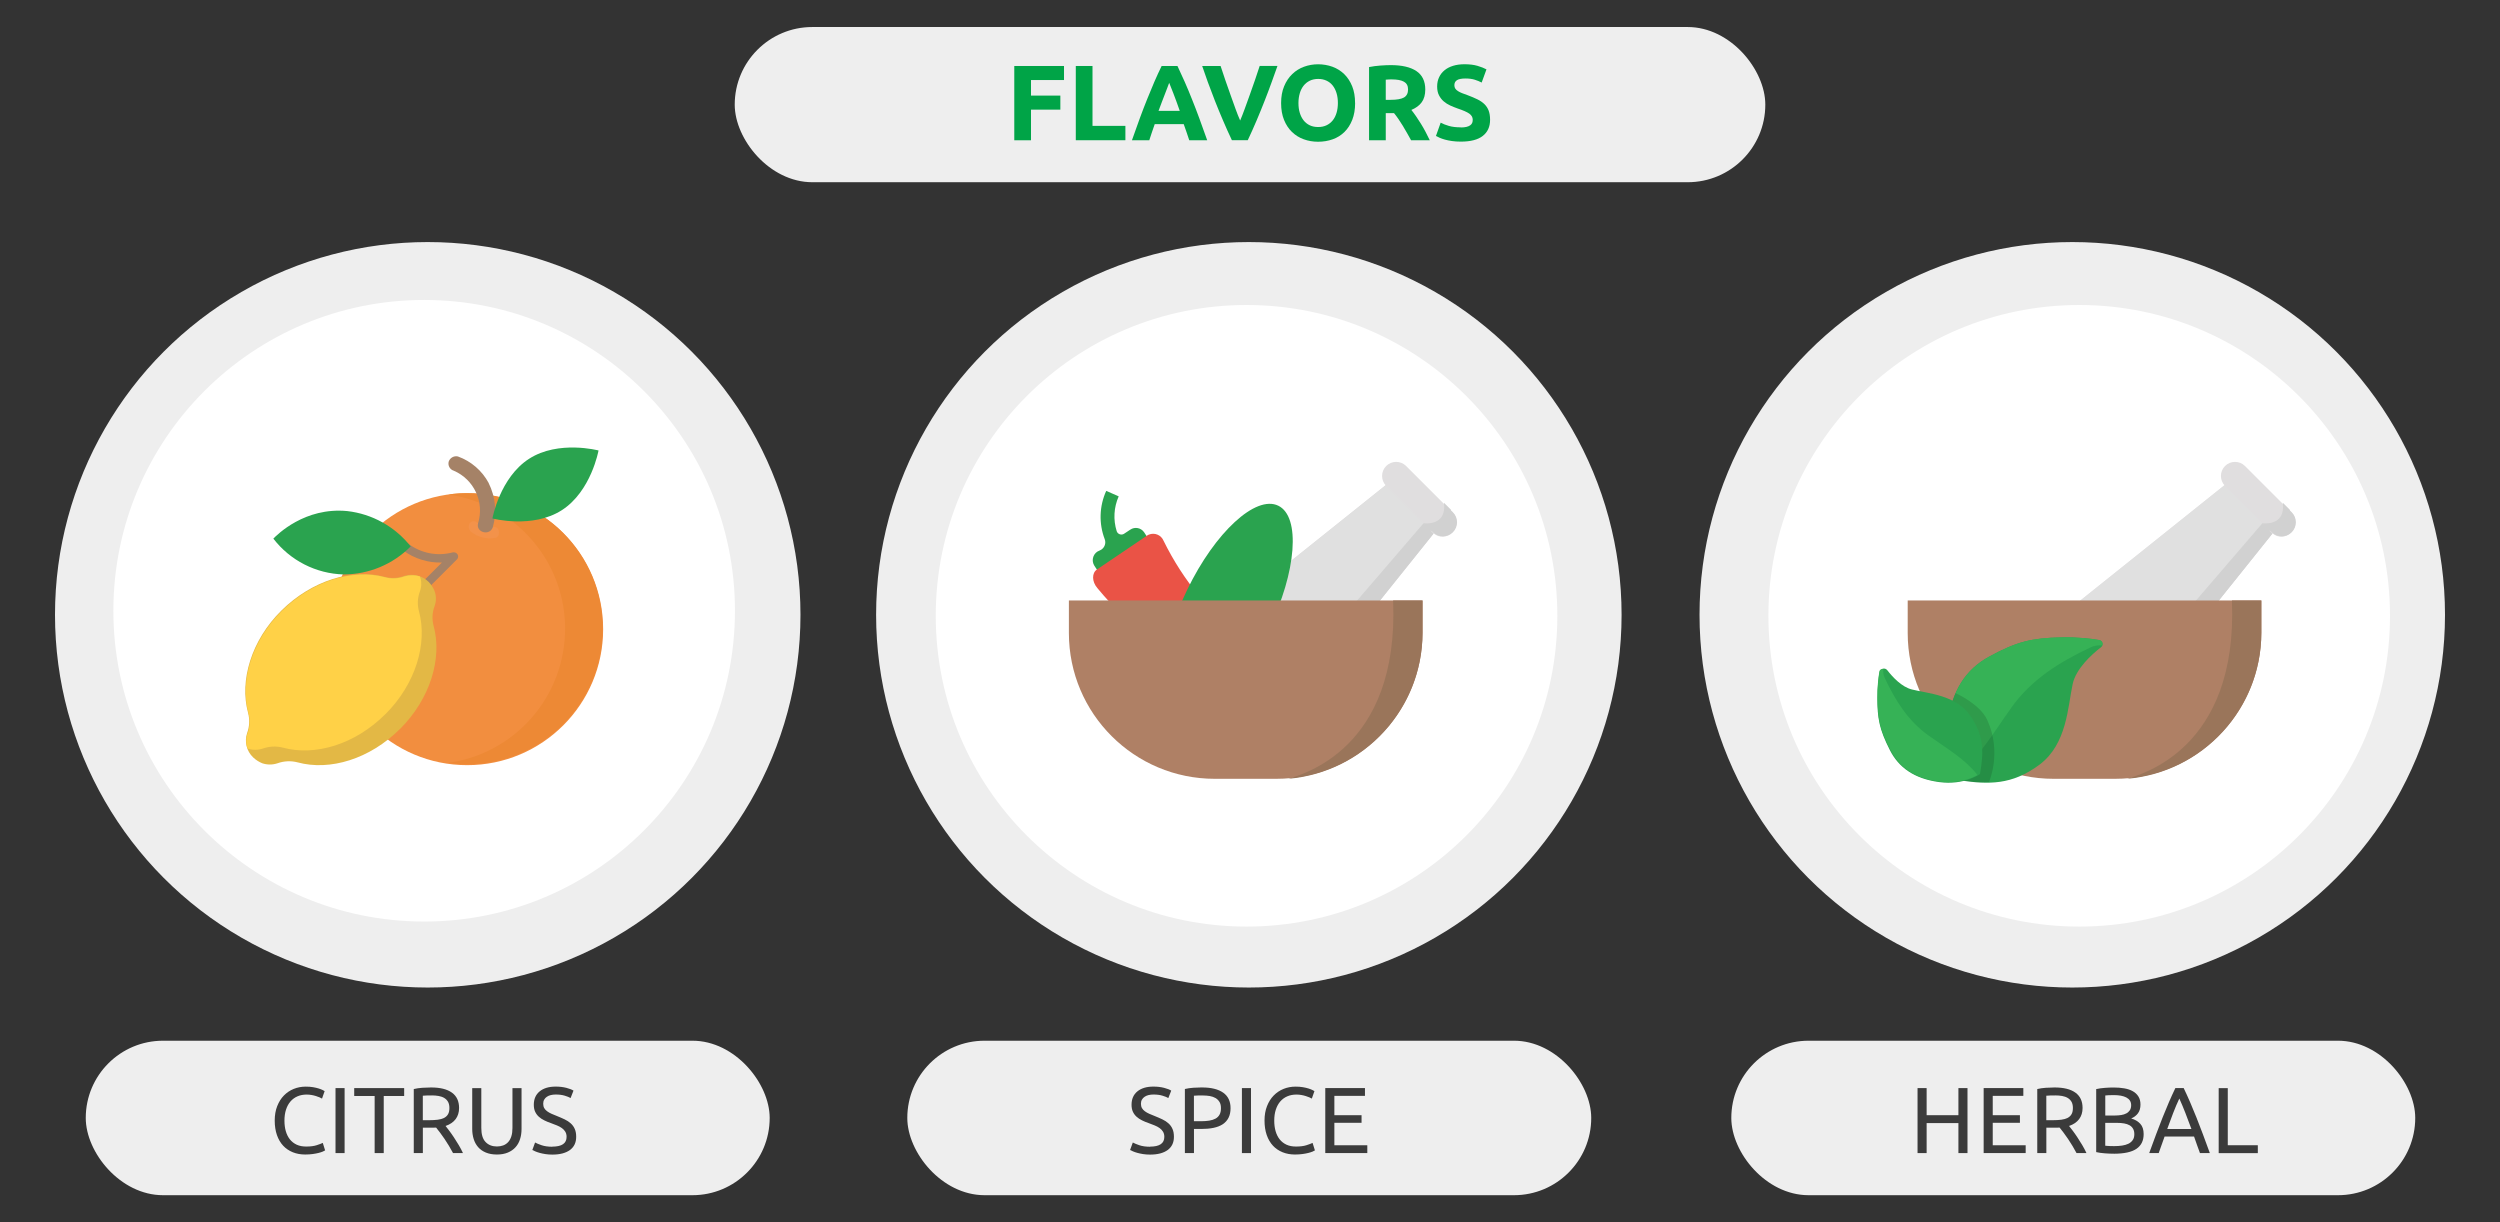 <?xml version="1.0" encoding="UTF-8"?>
<svg id="_Слой_1" data-name="Слой 1" xmlns="http://www.w3.org/2000/svg" width="630" height="308" viewBox="0 0 630 308">
  <rect x="0" y="0" width="630" height="308" fill="#333333" stroke="none"/>
  <defs>
    <style>
      .cls-1 {
        opacity: .13;
      }

      .cls-1, .cls-2, .cls-3, .cls-4, .cls-5, .cls-6, .cls-7, .cls-8, .cls-9, .cls-10, .cls-11, .cls-12, .cls-13, .cls-14, .cls-15, .cls-16, .cls-17, .cls-18, .cls-19 {
        stroke-width: 0px;
      }

      .cls-20 {
        fill: none;
        stroke: #fff;
        stroke-linecap: round;
        stroke-linejoin: round;
        stroke-width: 2px;
      }

      .cls-2 {
        fill: #2aa34f;
      }

      .cls-3 {
        fill: #9a755a;
      }

      .cls-4 {
        fill: #36b256;
      }

      .cls-5 {
        fill: #3b3b3b;
      }

      .cls-6 {
        fill: #d1d1d1;
      }

      .cls-7 {
        fill: #e0dedf;
      }

      .cls-8 {
        fill: #e0e0e0;
      }

      .cls-9 {
        fill: #af8065;
      }

      .cls-10 {
        fill: #a58267;
      }

      .cls-11 {
        fill: #00a447;
      }

      .cls-12 {
        fill: #f3924a;
      }

      .cls-13 {
        fill: #fff;
      }

      .cls-14 {
        fill: #e3b845;
      }

      .cls-15 {
        fill: #ffd147;
      }

      .cls-16 {
        fill: #eee;
      }

      .cls-17 {
        fill: #ed8935;
      }

      .cls-18 {
        fill: #f28e3f;
      }

      .cls-19 {
        fill: #ea5346;
      }
    </style>
  </defs>
  <rect class="cls-16" x="436.29" y="262.26" width="172.35" height="38.93" rx="19.47" ry="19.47"/>
  <circle class="cls-16" cx="522.21" cy="154.93" r="93.93"/>
  <circle class="cls-13" cx="523.96" cy="155.18" r="78.32"/>
  <rect class="cls-16" x="21.61" y="262.26" width="172.35" height="38.93" rx="19.47" ry="19.47"/>
  <g>
    <circle class="cls-16" cx="107.79" cy="154.93" r="93.93"/>
    <circle class="cls-13" cx="106.89" cy="153.91" r="78.32"/>
    <line class="cls-20" x1="108.38" y1="140.35" x2="109.27" y2="193.1"/>
    <path class="cls-20" d="m90.59,157.74s10.14.82,10.77,8.78c.63,7.95-7.77,11.58-7.77,11.58"/>
    <path class="cls-20" d="m93.84,136.26c3.83-2.39,8.81.13,9.02,4.13.21,4.01-2.41,5.82-2.41,5.82"/>
    <path class="cls-20" d="m126.92,156.96s-10.1,1.17-10.47,9.14c-.36,7.97,8.16,11.31,8.16,11.31"/>
    <path class="cls-20" d="m51.54,125.36s-2.84,5.22,1.71,10.14c4.52,4.82,16.94,7.86,16.94,7.86"/>
  </g>
  <rect class="cls-16" x="228.64" y="262.26" width="172.35" height="38.93" rx="19.47" ry="19.47"/>
  <g>
    <circle class="cls-16" cx="314.71" cy="154.93" r="93.93"/>
    <circle class="cls-13" cx="314.13" cy="155.18" r="78.32"/>
    <path class="cls-11" d="m350.22,182.68l-.02.16c-.16-.08.04-.1.02-.16,0,0,0,0,0,0Z"/>
    <path class="cls-20" d="m308.87,126.97s7.25,4.75,13-.25"/>
  </g>
  <rect class="cls-16" x="185.15" y="6.81" width="259.71" height="39.11" rx="19.56" ry="19.56"/>
  <g>
    <path class="cls-5" d="m289.82,288.95c2.4,0,3.59-.82,3.59-2.46,0-.5-.11-.93-.32-1.29-.21-.35-.5-.66-.86-.92-.36-.26-.78-.48-1.24-.67s-.96-.38-1.48-.57c-.6-.2-1.17-.44-1.7-.7-.54-.26-1-.57-1.39-.92-.39-.35-.71-.78-.93-1.26-.23-.49-.34-1.08-.34-1.77,0-1.43.49-2.55,1.47-3.36.98-.8,2.32-1.21,4.04-1.21.99,0,1.9.11,2.71.32.81.21,1.41.45,1.78.7l-.73,1.87c-.33-.2-.82-.41-1.48-.6-.65-.2-1.41-.29-2.28-.29-.44,0-.85.05-1.23.14s-.71.24-.99.43c-.28.19-.51.43-.67.72-.17.29-.25.63-.25,1.03,0,.44.09.81.26,1.11.17.3.42.56.73.79.31.23.68.44,1.1.63.42.19.88.38,1.38.57.71.28,1.36.57,1.95.85.59.28,1.1.62,1.54,1.02.43.39.77.86,1,1.41.24.54.35,1.2.35,1.97,0,1.43-.52,2.54-1.57,3.31-1.05.77-2.53,1.16-4.43,1.16-.65,0-1.24-.04-1.78-.13-.54-.09-1.03-.19-1.45-.31-.42-.12-.79-.24-1.1-.38s-.55-.25-.72-.34l.69-1.89c.36.21.91.43,1.65.69.74.25,1.65.38,2.72.38Z"/>
    <path class="cls-5" d="m302.93,274.04c2.3,0,4.07.44,5.31,1.31,1.24.87,1.86,2.18,1.86,3.91,0,.95-.17,1.75-.51,2.42-.34.67-.83,1.21-1.46,1.63-.64.42-1.42.72-2.33.91-.91.19-1.95.28-3.1.28h-1.82v6.07h-2.29v-16.14c.65-.16,1.37-.26,2.16-.32.8-.05,1.52-.08,2.19-.08Zm.19,2.01c-.98,0-1.73.02-2.25.07v6.43h1.73c.79,0,1.5-.05,2.13-.15.63-.1,1.16-.28,1.6-.52s.77-.58,1-1c.24-.42.35-.97.35-1.63s-.12-1.15-.37-1.56c-.25-.41-.58-.74-.99-.98-.42-.24-.9-.41-1.45-.51-.55-.09-1.13-.14-1.75-.14Z"/>
    <path class="cls-5" d="m312.96,274.2h2.29v16.38h-2.29v-16.38Z"/>
    <path class="cls-5" d="m326.36,290.94c-1.15,0-2.2-.19-3.14-.57s-1.76-.93-2.43-1.65-1.2-1.62-1.57-2.68c-.37-1.06-.56-2.28-.56-3.65s.21-2.59.63-3.65.98-1.96,1.69-2.68,1.54-1.28,2.48-1.66c.95-.38,1.95-.57,3.03-.57.68,0,1.29.05,1.83.14s1.02.21,1.42.33c.4.13.73.25.98.38.25.13.42.22.52.28l-.66,1.89c-.14-.09-.35-.2-.61-.31s-.57-.22-.91-.33-.71-.2-1.11-.27c-.4-.07-.81-.11-1.22-.11-.87,0-1.65.15-2.34.45-.69.3-1.28.73-1.77,1.3-.49.57-.86,1.26-1.12,2.07s-.39,1.72-.39,2.73.11,1.87.34,2.67c.23.8.57,1.49,1.03,2.07.46.58,1.03,1.02,1.71,1.34s1.49.47,2.4.47c1.06,0,1.93-.11,2.62-.33.69-.22,1.21-.42,1.56-.59l.59,1.89c-.11.08-.31.18-.59.3-.28.12-.64.23-1.06.34-.43.11-.92.2-1.49.28s-1.18.12-1.84.12Z"/>
    <path class="cls-5" d="m333.97,290.58v-16.38h10v1.96h-7.71v4.87h6.85v1.91h-6.85v5.67h8.3v1.96h-10.59Z"/>
  </g>
  <g>
    <path class="cls-5" d="m76.93,290.94c-1.15,0-2.2-.19-3.14-.57s-1.76-.93-2.43-1.65-1.2-1.62-1.57-2.68c-.37-1.06-.56-2.28-.56-3.65s.21-2.59.63-3.65.98-1.96,1.69-2.68,1.54-1.28,2.48-1.66c.95-.38,1.95-.57,3.03-.57.68,0,1.29.05,1.83.14s1.02.21,1.42.33c.4.13.73.25.98.38.25.13.42.22.52.28l-.66,1.89c-.14-.09-.35-.2-.61-.31s-.57-.22-.91-.33-.71-.2-1.11-.27c-.4-.07-.81-.11-1.22-.11-.87,0-1.65.15-2.34.45-.69.3-1.28.73-1.77,1.3-.49.57-.86,1.26-1.12,2.07s-.39,1.72-.39,2.73.11,1.87.34,2.67c.23.8.57,1.49,1.03,2.07.46.58,1.03,1.02,1.71,1.34s1.49.47,2.4.47c1.06,0,1.93-.11,2.62-.33.69-.22,1.21-.42,1.56-.59l.59,1.89c-.11.08-.31.18-.59.3-.28.12-.64.23-1.06.34-.43.11-.92.2-1.49.28s-1.18.12-1.84.12Z"/>
    <path class="cls-5" d="m84.55,274.2h2.29v16.38h-2.29v-16.38Z"/>
    <path class="cls-5" d="m101.85,274.2v1.99h-5.15v14.39h-2.29v-14.39h-5.15v-1.99h12.6Z"/>
    <path class="cls-5" d="m112.27,283.73c.25.32.57.73.96,1.24.39.51.78,1.08,1.19,1.7.41.62.82,1.27,1.22,1.95.4.68.74,1.33,1.03,1.96h-2.5c-.32-.6-.66-1.21-1.03-1.82-.37-.61-.74-1.2-1.12-1.76-.38-.56-.75-1.08-1.12-1.57-.37-.49-.71-.91-1-1.28-.21.02-.41.02-.63.02h-2.71v6.41h-2.29v-16.14c.65-.16,1.37-.26,2.16-.32.8-.05,1.52-.08,2.19-.08,2.3,0,4.05.43,5.26,1.3,1.21.87,1.81,2.16,1.81,3.88,0,1.09-.29,2.02-.86,2.79-.58.77-1.42,1.35-2.54,1.73Zm-3.47-7.68c-.98,0-1.73.02-2.25.07v6.17h1.63c.79,0,1.5-.04,2.13-.12.63-.08,1.16-.23,1.59-.45s.77-.53,1-.93c.24-.4.35-.93.35-1.6,0-.61-.12-1.13-.35-1.54-.24-.41-.56-.73-.96-.97-.4-.24-.88-.4-1.42-.5-.54-.09-1.12-.14-1.74-.14Z"/>
    <path class="cls-5" d="m125.22,290.94c-1.07,0-2-.17-2.79-.5s-1.43-.78-1.94-1.36c-.5-.58-.88-1.26-1.12-2.04-.25-.79-.37-1.64-.37-2.55v-10.28h2.29v10.02c0,1.64.36,2.83,1.09,3.57.72.74,1.67,1.11,2.84,1.11.58,0,1.11-.09,1.6-.27.48-.18.89-.46,1.24-.84.35-.38.61-.86.8-1.45.19-.59.28-1.3.28-2.12v-10.02h2.29v10.28c0,.91-.12,1.77-.37,2.55-.24.79-.62,1.47-1.13,2.04-.51.58-1.16,1.03-1.94,1.36s-1.71.5-2.78.5Z"/>
    <path class="cls-5" d="m139.19,288.95c2.4,0,3.59-.82,3.59-2.46,0-.5-.11-.93-.32-1.29-.21-.35-.5-.66-.86-.92-.36-.26-.78-.48-1.24-.67s-.96-.38-1.48-.57c-.6-.2-1.17-.44-1.7-.7-.54-.26-1-.57-1.39-.92-.39-.35-.71-.78-.93-1.26-.23-.49-.34-1.08-.34-1.77,0-1.43.49-2.55,1.47-3.36.98-.8,2.32-1.21,4.04-1.21.99,0,1.9.11,2.71.32.81.21,1.41.45,1.78.7l-.73,1.87c-.33-.2-.82-.41-1.48-.6-.65-.2-1.41-.29-2.28-.29-.44,0-.85.05-1.23.14s-.71.24-.99.43c-.28.19-.51.43-.67.72-.17.29-.25.63-.25,1.03,0,.44.09.81.26,1.11.17.3.42.56.73.79.31.23.68.44,1.1.63.42.19.88.38,1.38.57.71.28,1.36.57,1.95.85.59.28,1.1.62,1.54,1.02.43.39.77.86,1,1.41.24.54.35,1.2.35,1.97,0,1.43-.52,2.54-1.57,3.31-1.05.77-2.53,1.16-4.43,1.16-.65,0-1.24-.04-1.78-.13-.54-.09-1.03-.19-1.45-.31-.42-.12-.79-.24-1.1-.38s-.55-.25-.72-.34l.69-1.89c.36.21.91.43,1.65.69.74.25,1.65.38,2.72.38Z"/>
  </g>
  <g>
    <path class="cls-5" d="m493.52,274.2h2.29v16.38h-2.29v-7.56h-8.01v7.56h-2.29v-16.38h2.29v6.83h8.01v-6.83Z"/>
    <path class="cls-5" d="m499.88,290.58v-16.38h10v1.96h-7.71v4.87h6.85v1.91h-6.85v5.67h8.3v1.96h-10.59Z"/>
    <path class="cls-5" d="m521.39,283.73c.25.32.57.73.96,1.24.39.51.78,1.08,1.19,1.7.41.62.82,1.27,1.22,1.95.4.68.74,1.33,1.03,1.96h-2.5c-.32-.6-.66-1.21-1.03-1.82-.37-.61-.74-1.2-1.12-1.76-.38-.56-.75-1.08-1.12-1.57-.37-.49-.71-.91-1-1.28-.21.02-.41.02-.63.02h-2.71v6.41h-2.29v-16.14c.65-.16,1.37-.26,2.16-.32.8-.05,1.52-.08,2.19-.08,2.3,0,4.05.43,5.26,1.3,1.21.87,1.81,2.16,1.81,3.88,0,1.09-.29,2.02-.86,2.79-.58.77-1.42,1.35-2.54,1.73Zm-3.47-7.68c-.98,0-1.73.02-2.25.07v6.17h1.63c.79,0,1.5-.04,2.13-.12.63-.08,1.16-.23,1.59-.45s.77-.53,1-.93c.24-.4.35-.93.35-1.6,0-.61-.12-1.13-.35-1.54-.24-.41-.56-.73-.96-.97-.4-.24-.88-.4-1.42-.5-.54-.09-1.12-.14-1.74-.14Z"/>
    <path class="cls-5" d="m532.67,290.73c-.33,0-.69,0-1.08-.02-.39-.02-.77-.04-1.16-.07-.39-.03-.77-.07-1.15-.12-.38-.05-.72-.11-1.04-.19v-15.88c.31-.08.66-.14,1.04-.19.38-.05.76-.09,1.15-.12.39-.03.77-.05,1.15-.07s.73-.02,1.06-.02c.95,0,1.83.07,2.66.21s1.54.38,2.15.72c.61.34,1.08.78,1.43,1.34s.52,1.23.52,2.03c0,.9-.21,1.64-.64,2.21s-.99,1-1.7,1.29c.96.28,1.73.73,2.29,1.35.57.62.85,1.48.85,2.6,0,1.64-.6,2.87-1.81,3.7-1.21.83-3.12,1.24-5.73,1.24Zm-2.15-9.62h2.41c.57,0,1.1-.04,1.61-.12.5-.08.94-.22,1.31-.42s.66-.47.88-.8c.21-.33.32-.75.32-1.25,0-.47-.11-.87-.33-1.19s-.52-.58-.91-.78c-.39-.2-.84-.34-1.36-.44-.52-.09-1.07-.14-1.65-.14s-1.04,0-1.37.02-.63.04-.9.07v5.06Zm0,1.84v5.77c.17.02.38.03.61.05.21.02.45.03.72.04.28,0,.59.01.96.01.68,0,1.32-.04,1.93-.13.61-.09,1.14-.24,1.6-.46s.82-.53,1.1-.92c.28-.39.41-.89.41-1.49,0-.54-.1-.99-.31-1.36-.21-.37-.5-.67-.89-.89-.39-.22-.85-.38-1.38-.47-.54-.09-1.13-.14-1.8-.14h-2.96Z"/>
    <path class="cls-5" d="m554.39,290.58c-.27-.71-.52-1.41-.76-2.09s-.48-1.38-.73-2.09h-7.42l-1.49,4.18h-2.39c.63-1.73,1.22-3.34,1.77-4.81s1.09-2.87,1.62-4.2c.53-1.32,1.05-2.59,1.57-3.79.52-1.21,1.06-2.4,1.63-3.58h2.1c.57,1.18,1.11,2.38,1.63,3.58.52,1.21,1.04,2.47,1.57,3.79.53,1.32,1.07,2.72,1.62,4.2s1.14,3.08,1.77,4.81h-2.5Zm-2.15-6.07c-.5-1.37-1-2.7-1.5-3.98-.5-1.28-1.01-2.52-1.55-3.7-.55,1.18-1.08,2.42-1.57,3.7-.5,1.29-.99,2.61-1.48,3.98h6.1Z"/>
    <path class="cls-5" d="m568.97,288.6v1.99h-9.86v-16.38h2.29v14.39h7.56Z"/>
  </g>
  <g>
    <path class="cls-11" d="m255.6,35.34v-18.71h12.53v3.54h-8.32v3.92h7.4v3.54h-7.4v7.72h-4.21Z"/>
    <path class="cls-11" d="m283.6,31.72v3.62h-12.5v-18.71h4.21v15.09h8.29Z"/>
    <path class="cls-11" d="m299.69,35.34c-.21-.65-.43-1.32-.67-2-.24-.69-.48-1.37-.72-2.05h-7.31c-.24.68-.47,1.37-.71,2.05-.24.69-.46,1.35-.66,2h-4.37c.7-2.02,1.37-3.88,2-5.59.63-1.71,1.25-3.32,1.86-4.83.6-1.51,1.2-2.95,1.79-4.31.59-1.36,1.2-2.69,1.83-3.98h3.99c.62,1.3,1.22,2.62,1.82,3.98.6,1.36,1.2,2.79,1.8,4.31.61,1.51,1.23,3.12,1.86,4.83s1.3,3.57,2.01,5.59h-4.51Zm-5.06-14.47c-.09.27-.23.64-.41,1.11-.18.47-.39,1.01-.62,1.62-.23.61-.49,1.29-.78,2.02-.29.74-.58,1.51-.87,2.32h5.35c-.29-.81-.56-1.59-.83-2.33-.27-.74-.52-1.42-.76-2.03-.24-.61-.45-1.15-.64-1.62-.18-.47-.33-.83-.44-1.1Z"/>
    <path class="cls-11" d="m310.44,35.34c-.75-1.57-1.48-3.2-2.2-4.89-.73-1.69-1.41-3.36-2.07-5.02-.65-1.65-1.25-3.24-1.8-4.75-.55-1.51-1.02-2.86-1.42-4.05h4.64c.35,1.08.74,2.25,1.17,3.5s.87,2.49,1.31,3.73c.44,1.24.87,2.43,1.28,3.57s.8,2.12,1.17,2.94c.35-.82.74-1.8,1.15-2.94.42-1.14.85-2.32,1.29-3.57.44-1.24.88-2.49,1.31-3.73.43-1.25.82-2.42,1.17-3.51h4.48c-.42,1.19-.9,2.54-1.45,4.05-.54,1.51-1.14,3.09-1.79,4.75-.65,1.66-1.33,3.33-2.05,5.02-.72,1.69-1.45,3.32-2.19,4.89h-4.02Z"/>
    <path class="cls-11" d="m341.49,25.97c0,1.6-.24,3.01-.72,4.23-.48,1.21-1.13,2.23-1.96,3.05-.83.82-1.81,1.44-2.96,1.85-1.14.41-2.37.62-3.69.62s-2.48-.21-3.62-.62-2.12-1.03-2.97-1.85c-.85-.82-1.51-1.84-2-3.05s-.73-2.62-.73-4.23.25-3.01.76-4.23c.5-1.21,1.18-2.24,2.04-3.06.85-.83,1.84-1.45,2.97-1.86,1.12-.41,2.31-.62,3.55-.62s2.48.21,3.62.62c1.13.42,2.12,1.04,2.97,1.86.85.83,1.51,1.85,2,3.06s.73,2.62.73,4.23Zm-14.28,0c0,.92.11,1.75.34,2.48.23.74.55,1.37.97,1.9.42.53.94.94,1.55,1.23.61.29,1.31.43,2.11.43s1.47-.14,2.09-.43,1.14-.7,1.57-1.23.75-1.17.97-1.9c.22-.74.34-1.57.34-2.48s-.11-1.75-.34-2.5c-.23-.75-.55-1.39-.97-1.92s-.94-.94-1.57-1.23-1.32-.43-2.09-.43-1.49.15-2.11.45c-.61.3-1.13.71-1.55,1.24-.42.53-.75,1.17-.97,1.92-.22.75-.34,1.57-.34,2.47Z"/>
    <path class="cls-11" d="m350.48,16.41c2.81,0,4.96.5,6.45,1.5s2.24,2.55,2.24,4.66c0,1.31-.3,2.38-.9,3.2-.6.82-1.47,1.46-2.61,1.93.38.47.77,1,1.19,1.61.41.6.82,1.23,1.23,1.89.41.66.8,1.34,1.17,2.05.38.71.73,1.41,1.05,2.09h-4.71c-.34-.61-.69-1.23-1.04-1.86-.35-.63-.71-1.24-1.08-1.84s-.74-1.16-1.1-1.69c-.36-.53-.72-1.01-1.08-1.44h-2.08v6.83h-4.21v-18.44c.92-.18,1.87-.31,2.85-.38.98-.07,1.86-.11,2.63-.11Zm.24,3.59c-.31,0-.58,0-.82.03-.24.02-.47.04-.69.05v5.08h1.19c1.58,0,2.72-.2,3.4-.59.68-.4,1.03-1.07,1.03-2.02s-.35-1.57-1.04-1.96c-.69-.39-1.71-.58-3.06-.58Z"/>
    <path class="cls-11" d="m368.11,32.12c.59,0,1.08-.05,1.47-.15s.7-.23.93-.41c.23-.17.4-.37.49-.61.09-.23.13-.5.13-.78,0-.61-.29-1.12-.86-1.53s-1.57-.84-2.97-1.31c-.61-.22-1.22-.46-1.84-.74-.61-.28-1.16-.63-1.65-1.05-.49-.42-.88-.94-1.19-1.54-.31-.6-.46-1.34-.46-2.2s.16-1.64.49-2.33c.32-.69.78-1.28,1.38-1.77.59-.49,1.31-.86,2.16-1.12.85-.26,1.8-.39,2.86-.39,1.26,0,2.35.13,3.27.4.92.27,1.67.57,2.27.89l-1.21,3.32c-.52-.27-1.1-.51-1.74-.71s-1.41-.31-2.31-.31c-1.01,0-1.73.14-2.17.42-.44.28-.66.71-.66,1.28,0,.34.08.63.24.86.16.23.39.45.69.63.3.19.64.36,1.03.51.39.15.81.31,1.28.47.97.36,1.82.72,2.54,1.07.72.35,1.32.76,1.8,1.23.48.47.83,1.02,1.07,1.65.23.63.35,1.39.35,2.29,0,1.75-.61,3.1-1.84,4.06-1.22.96-3.07,1.44-5.54,1.44-.83,0-1.58-.05-2.24-.15-.67-.1-1.26-.22-1.77-.36-.51-.14-.96-.3-1.32-.46-.37-.16-.68-.32-.93-.46l1.19-3.35c.56.31,1.25.58,2.07.82.82.24,1.82.36,3.01.36Z"/>
  </g>
  <g>
    <path class="cls-2" d="m284.8,133.49l-1.51,1c-.58.39-1.36.23-1.74-.34-.06-.09-.11-.18-.14-.28-.91-2.89-.73-6.02.5-8.79l-3.14-1.38c-1.75,3.84-1.89,8.23-.38,12.18.37.98,0,2.07-.88,2.64l-1,.5c-1.15.78-1.48,2.33-.75,3.51l1.38,2.13,12.55-8.41-1.38-2.13c-.79-1.14-2.35-1.43-3.49-.64,0,0-.02.01-.02.02Z"/>
    <path class="cls-19" d="m342.54,177.18c.13-.25.25-.38.25-.63.29-.6.78-1.09,1.38-1.38-22.15-4.26-41.02-18.67-50.96-38.91-.6-1.45-2.26-2.13-3.71-1.53-.11.04-.21.09-.31.15-5.15,3.51-7.66,5.15-12.8,8.66-1.26.88-1.26,3.01.13,4.64,16.1,19.52,40.1,30.81,65.4,30.75.15-.6.36-1.19.63-1.76Z"/>
    <polygon class="cls-7" points="351.95 120.06 363.5 131.61 322.83 182.45 301.11 160.73 351.95 120.06"/>
    <polygon class="cls-8" points="351.95 120.06 363.5 131.61 322.83 182.45 301.11 160.73 351.95 120.06"/>
    <path class="cls-7" d="m360.99,134.12l-11.67-11.67c-1.38-1.39-1.38-3.63,0-5.02h0c1.39-1.38,3.63-1.38,5.02,0l11.67,11.67c1.38,1.39,1.38,3.63,0,5.02h0c-1.23,1.39-3.34,1.52-4.73.29-.1-.09-.2-.19-.29-.29Z"/>
    <path class="cls-6" d="m366.14,129.1l-2.26-2.26c1.38,1.39,1.38,3.63,0,5.02h0c-1.39,1.38-3.63,1.38-5.02,0l2.26,2.26c1.39,1.38,3.63,1.38,5.02,0h0c1.38-1.39,1.38-3.63,0-5.02Z"/>
    <polygon class="cls-6" points="322.83 182.45 318.81 178.31 358.73 131.86 361.24 134.5 322.83 182.45"/>
    <path class="cls-6" d="m358.73,131.86s5.9.88,5.15-5.15l1.76,1.76-.63,4.02-2.39,1-1.63.25h-1.13l-1.13-1.88Z"/>
    <ellipse class="cls-2" cx="309.49" cy="153.54" rx="29" ry="11.42" transform="translate(36.4 365.16) rotate(-64.16)"/>
    <path class="cls-9" d="m321.58,196.26h-15.44c-20.3.01-36.77-16.43-36.78-36.73,0-.02,0-.03,0-.05v-8.16h89.12v8.16c-.04,20.34-16.56,36.81-36.9,36.78Z"/>
    <path class="cls-3" d="m358.48,159.48v-8.16h-7.41v.13c1.51,37.53-23.1,43.68-26.36,44.81,19.08-1.68,33.72-17.63,33.77-36.78Z"/>
  </g>
  <polygon class="cls-7" points="563.34 120.06 574.89 131.61 534.22 182.45 512.5 160.73 563.34 120.06"/>
  <polygon class="cls-8" points="563.34 120.06 574.89 131.61 534.22 182.45 512.5 160.73 563.34 120.06"/>
  <path class="cls-7" d="m572.38,134.12l-11.67-11.67c-1.38-1.39-1.38-3.63,0-5.02h0c1.39-1.38,3.63-1.38,5.02,0l11.67,11.67c1.38,1.39,1.38,3.63,0,5.02h0c-1.23,1.39-3.34,1.52-4.73.29-.1-.09-.2-.19-.29-.29Z"/>
  <path class="cls-6" d="m577.52,129.1l-2.26-2.26c1.38,1.39,1.38,3.63,0,5.02h0c-1.39,1.38-3.63,1.38-5.02,0l2.26,2.26c1.39,1.38,3.63,1.38,5.02,0h0c1.38-1.39,1.38-3.63,0-5.02Z"/>
  <polygon class="cls-6" points="534.22 182.45 530.2 178.31 570.12 131.86 572.63 134.5 534.22 182.45"/>
  <path class="cls-6" d="m570.12,131.86s5.9.88,5.15-5.15l1.76,1.76-.63,4.02-2.39,1-1.63.25h-1.13l-1.13-1.88Z"/>
  <path class="cls-9" d="m532.96,196.26h-15.44c-20.3.01-36.77-16.43-36.78-36.73,0-.02,0-.03,0-.05v-8.16h89.12v8.16c-.04,20.34-16.56,36.81-36.9,36.78Z"/>
  <path class="cls-3" d="m569.86,159.48v-8.16h-7.41v.13c1.51,37.53-23.1,43.68-26.36,44.81,19.08-1.68,33.72-17.63,33.77-36.78Z"/>
  <g>
    <g>
      <circle class="cls-18" cx="117.72" cy="158.55" r="34.27"/>
      <path class="cls-17" d="m117.72,124.28c-1.59,0-3.18.11-4.75.35,18.67,2.59,31.7,19.83,29.11,38.49-2.1,15.12-13.99,27.01-29.11,29.11,1.57.23,3.16.35,4.75.35,18.86,0,34.15-15.29,34.15-34.15s-15.29-34.15-34.15-34.15Z"/>
      <path class="cls-12" d="m125.71,133.78c-.12-.35-.23-.69-.58-.81-.26-.21-.62-.25-.93-.12.35-.12,0,0-.12,0h-1.39c-.2-.03-.39-.07-.58-.12-.23-.12-.46-.12-.58-.23s-.23-.12-.35-.12c.12.12.23.12.12,0-.06,0-.12-.05-.12-.12-.35-.23-.81-.46-1.16-.69-.52-.38-1.24-.26-1.62.26-.05.06-.09.13-.12.21-.33.68-.14,1.5.46,1.97.81.67,1.76,1.14,2.78,1.39,1.09.33,2.25.37,3.36.12.35,0,.58-.35.81-.69.06-.34.06-.7,0-1.04Z"/>
      <path class="cls-10" d="m123.16,121.74c-1.67-3.12-4.43-5.51-7.76-6.71-.98-.23-1.98.32-2.32,1.27-.28.99.28,2.02,1.27,2.32,5.11,2.2,7.75,7.88,6.14,13.2-.69,2.32,2.89,3.36,3.7,1.04,1.05-3.7.68-7.67-1.04-11.11Z"/>
      <path class="cls-2" d="m150.83,113.52s-1.85,10.3-9.26,15.05c-7.41,4.75-17.48,2.08-17.48,2.08,0,0,1.85-10.3,9.26-15.05s17.48-2.08,17.48-2.08Z"/>
    </g>
    <g>
      <path class="cls-10" d="m107.19,147.44c-.42-.35-.47-.97-.12-1.39.04-.04.08-.08.12-.12l4.17-4.17c-3.48.1-6.9-.96-9.72-3.01-.48-.35-.58-1.03-.23-1.5.35-.48,1.03-.58,1.5-.23,3.17,2.4,7.27,3.21,11.11,2.2.48-.14.99.05,1.27.46.26.4.21.93-.12,1.27l-6.37,6.37c-.44.44-1.13.49-1.62.12Z"/>
      <path class="cls-14" d="m100.82,183.67c-7.64,7.64-17.71,10.65-25.81,8.45-1.68-.44-3.46-.36-5.09.23-1.24.41-2.58.41-3.82,0-.86-.35-1.65-.86-2.32-1.5-1.65-1.58-2.23-3.97-1.5-6.14.6-1.63.68-3.41.23-5.09-2.2-8.1.81-18.29,8.45-25.81s17.83-10.65,25.93-8.45c1.64.45,3.38.37,4.98-.23,2.17-.67,4.53-.09,6.14,1.5.65.67,1.16,1.45,1.5,2.32.46,1.23.46,2.59,0,3.82-.6,1.59-.68,3.34-.23,4.98,2.2,8.1-.81,18.29-8.45,25.93Z"/>
      <path class="cls-15" d="m97.12,179.96c-7.64,7.64-17.71,10.65-25.81,8.45-1.68-.44-3.46-.36-5.09.23-1.24.41-2.58.41-3.82,0-.46-1.23-.46-2.59,0-3.82.6-1.63.68-3.41.23-5.09-2.2-8.1.81-18.29,8.45-25.81s17.83-10.65,25.93-8.45c1.64.45,3.38.37,4.98-.23,1.25-.35,2.57-.35,3.82,0,.46,1.23.46,2.59,0,3.82-.6,1.59-.68,3.34-.23,4.98,2.2,8.1-.81,18.29-8.45,25.93Z"/>
      <path class="cls-2" d="m68.87,135.74c.93-.93,7.87-7.99,18.64-6.95,6.3.72,12.05,3.93,15.98,8.91-4.47,4.51-10.55,7.05-16.9,7.06-6.96-.19-13.47-3.51-17.71-9.03Z"/>
    </g>
  </g>
  <path class="cls-2" d="m494,196.67s-4.11-5.18-3.21-13.91,4.67-14.12,10.45-17.28c7.08-3.87,10.86-4.69,18.1-4.86,4.21-.1,7.58.31,9.65.67.88.15,1.16,1.27.46,1.82-2.38,1.84-6.3,5.39-7.14,9.28-1.23,5.68-1.4,15.14-8.39,20.33s-12.84,4.94-19.91,3.95Z"/>
  <path class="cls-4" d="m506.86,178.31c5.15-7.16,12.09-11.45,19.94-15.16,1.04-.49,2.05-.61,2.98-.47.23-.57-.09-1.27-.77-1.39-2.07-.36-5.44-.76-9.65-.67-7.24.16-11.03.99-18.1,4.86-5.78,3.16-9.55,8.56-10.45,17.28-.63,6.11,1.19,10.48,2.35,12.55,5.74-4.53,9.3-10.86,13.72-17Z"/>
  <path class="cls-1" d="m492.81,174.68s6.13,2.68,7.99,6.78c3.75,8.24.41,15.65.41,15.65,0,0-3.08.17-4.57-.11s-2.64-.33-2.64-.33l-2.12-19.7.93-2.29Z"/>
  <path class="cls-2" d="m498.95,195.05s-3.89,2.9-10.27,2.04-10.25-3.74-12.43-8.05c-2.68-5.27-3.19-8.07-3.15-13.38.02-2.61.29-4.76.56-6.28.16-.93,1.36-1.23,1.94-.48,1.38,1.78,3.66,4.22,6.2,4.85,4.13,1.03,11.07,1.37,14.71,6.61s3.33,9.52,2.45,14.69Z"/>
  <path class="cls-4" d="m485.97,185.34c-5.2-3.74-8.32-8.79-11.02-14.5-.36-.75-.44-1.49-.34-2.17-.41-.16-.93.06-1.01.56-.26,1.51-.55,3.95-.48,7.02.12,5.26.72,8.02,3.53,13.16,2.3,4.2,6.22,6.94,12.56,7.6,4.44.46,7.62-.87,9.12-1.71-3.29-4.18-7.89-6.76-12.36-9.97Z"/>
</svg>
